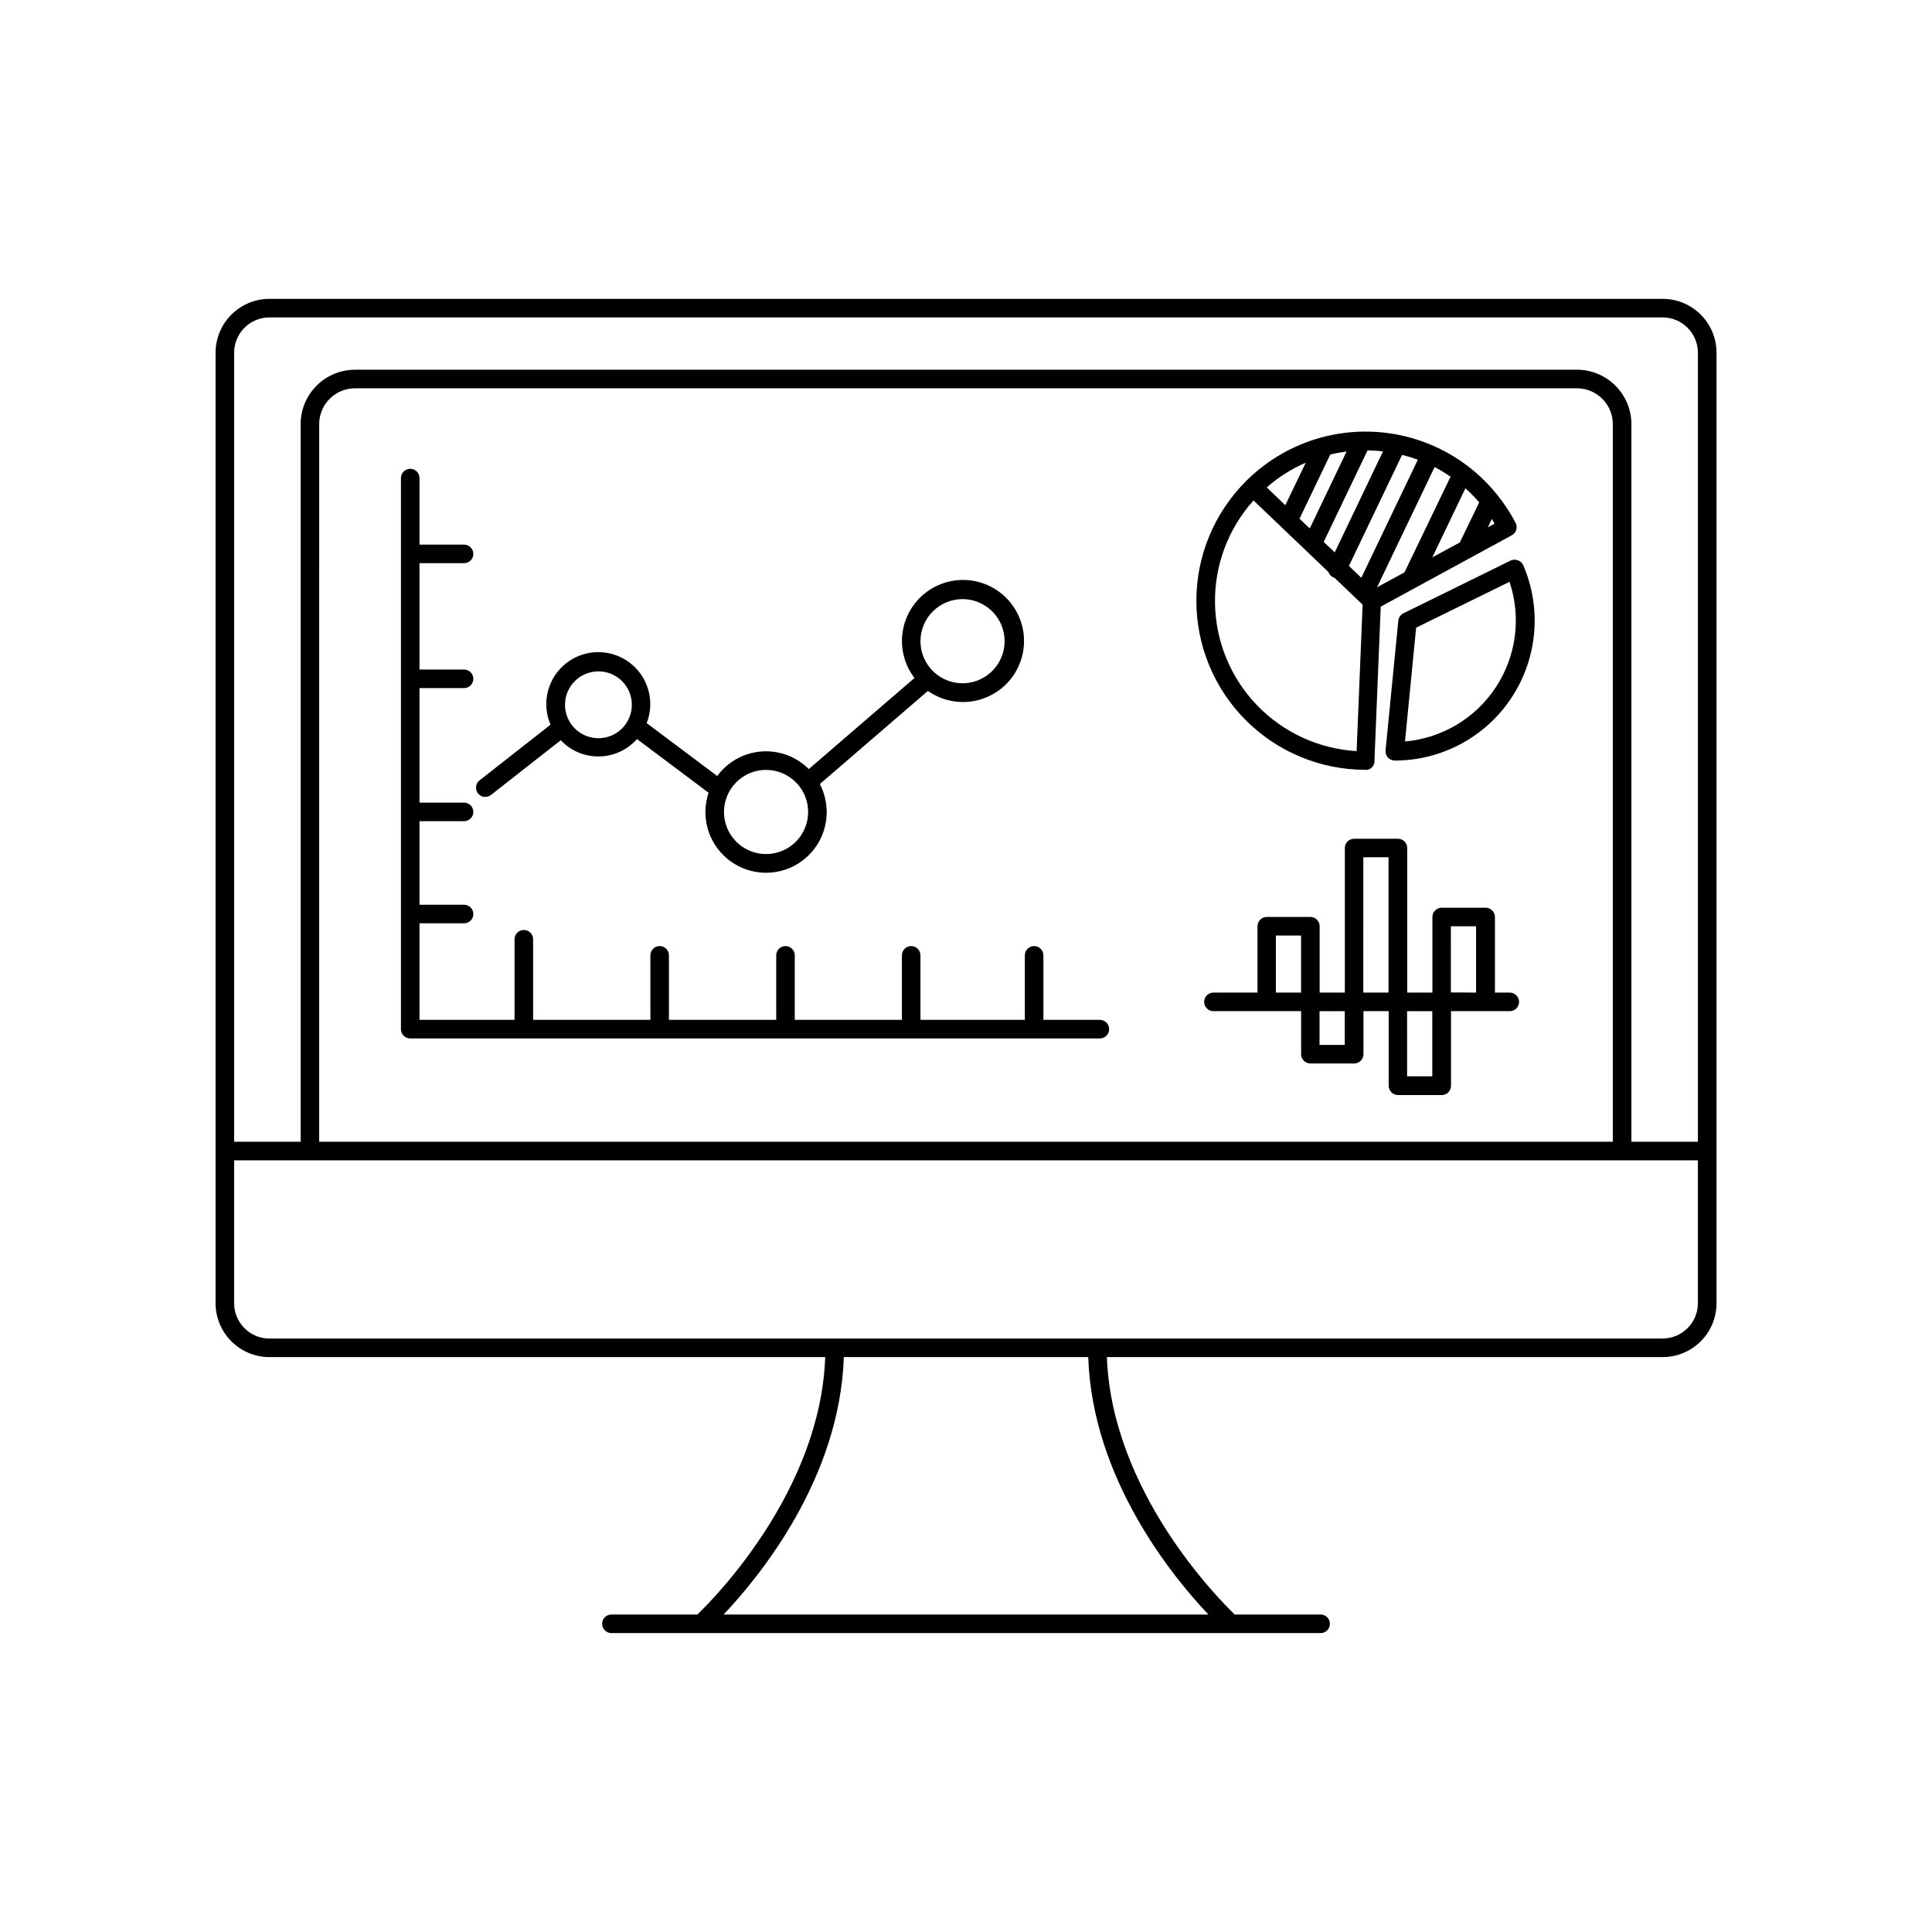 <?xml version="1.0" encoding="UTF-8"?>
<!-- Uploaded to: ICON Repo, www.iconrepo.com, Generator: ICON Repo Mixer Tools -->
<svg fill="#000000" width="800px" height="800px" version="1.1" viewBox="144 144 512 512" xmlns="http://www.w3.org/2000/svg">
 <g>
  <path d="m584.61 223.2h-369.21c-7.875 0.012-14.258 6.391-14.27 14.27v251.91-0.004c0.012 7.875 6.394 14.258 14.27 14.27h147.29c-1.258 35.363-29.227 63.742-33.879 68.223l-22.781-0.004c-1.359 0-2.461 1.102-2.461 2.461s1.102 2.461 2.461 2.461h187.95c1.359 0 2.461-1.102 2.461-2.461s-1.102-2.461-2.461-2.461h-22.762c-4.656-4.477-32.609-32.867-33.879-68.223l147.29 0.004c7.879-0.012 14.258-6.394 14.27-14.27v-251.91 0.004c-0.012-7.879-6.391-14.258-14.27-14.27zm-369.22 4.922 369.22-0.004c5.164 0.008 9.344 4.188 9.352 9.352v209.1l-17.625-0.004v-190.32c-0.043-3.82-1.602-7.469-4.332-10.145-2.731-2.672-6.41-4.156-10.23-4.121h-323.54c-3.82-0.035-7.5 1.449-10.23 4.121-2.731 2.676-4.285 6.324-4.332 10.145v190.32h-17.621v-209.1c0.004-5.164 4.188-9.344 9.348-9.352zm13.195 218.45 0.004-190.32c0.086-5.242 4.398-9.422 9.641-9.348h323.54c5.242-0.074 9.555 4.106 9.641 9.348v190.32zm235.66 125.3h-128.49c9.406-9.918 30.809-35.938 31.863-68.223h64.777c1.059 32.277 22.441 58.305 31.848 68.223zm120.36-73.141h-369.21c-5.16-0.008-9.344-4.188-9.348-9.348v-37.883l387.91-0.004v37.887c-0.012 5.156-4.191 9.332-9.352 9.336z"/>
  <path d="m505.73 348.04h0.109-0.004c0.168 0 0.332-0.016 0.492-0.051h0.148c0.105-0.023 0.207-0.059 0.305-0.098l0.168-0.09 0.246-0.129 0.156-0.129 0.207-0.168 0.129-0.156v0.004c0.059-0.066 0.117-0.137 0.168-0.207 0-0.059 0.07-0.117 0.109-0.176 0.047-0.074 0.086-0.148 0.125-0.227 0-0.07 0-0.137 0.07-0.207 0.031-0.082 0.059-0.164 0.078-0.246v-0.227-0.207l1.672-40.965 34.738-18.91c1.191-0.652 1.633-2.144 0.984-3.336-0.168-0.203-0.289-0.434-0.367-0.68-1.242-2.277-2.684-4.438-4.301-6.465-0.086-0.133-0.184-0.258-0.293-0.375-5.449-6.742-12.742-11.758-20.988-14.434-8.25-2.676-17.094-2.898-25.465-0.641l-0.285 0.078h-0.004c-7.273 2.019-13.922 5.844-19.324 11.121-0.109 0.078-0.211 0.168-0.305 0.266l-0.09 0.117c-8.406 8.387-13.141 19.77-13.16 31.648-0.02 11.875 4.684 23.273 13.066 31.684 8.383 8.414 19.766 13.152 31.641 13.172zm-10.934-60.418 11.621-24.273c1.367 0.02 2.734 0.113 4.094 0.273l-12.793 26.766zm-15.094-14.465c3.09-2.699 6.578-4.906 10.34-6.543l-5.422 11.277zm16.836-8.707c1.426-0.344 2.867-0.605 4.32-0.789l-9.762 20.387-2.707-2.59zm19.031 0.098c1.414 0.352 2.805 0.781 4.172 1.289l-14.977 31.281-3.285-3.141zm12.852 5.766-12.223 25.379-7.262 3.938 15.254-31.863c1.441 0.758 2.84 1.605 4.18 2.539zm11.691 12.449-1.82 0.984 1.062-2.223c0.215 0.391 0.461 0.812 0.707 1.227zm-4.094-5.656-5.148 10.652-7.281 3.938 8.758-18.301c1.285 1.152 2.496 2.387 3.621 3.699zm-59.816-0.48 19.848 18.961-0.004-0.004c0.211 0.625 0.664 1.141 1.258 1.426 0.117 0.051 0.234 0.09 0.355 0.117l7.449 7.113-1.586 38.809 0.004 0.004c-10.043-0.586-19.492-4.949-26.453-12.207-6.965-7.262-10.922-16.887-11.082-26.945-0.164-10.059 3.484-19.805 10.207-27.289z"/>
  <path d="m546.25 292.48c-0.641-0.242-1.352-0.207-1.969 0.098l-28.348 13.945c-0.766 0.375-1.285 1.117-1.367 1.965l-3.375 34.363c-0.07 0.691 0.156 1.383 0.625 1.898 0.465 0.516 1.129 0.809 1.824 0.809 12.473-0.008 24.102-6.285 30.957-16.703 6.856-10.414 8.016-23.582 3.09-35.035-0.273-0.629-0.793-1.113-1.438-1.34zm-29.914 48.039 2.953-30.18 24.746-12.152c3.148 9.355 1.824 19.641-3.59 27.895-5.41 8.258-14.312 13.57-24.148 14.418z"/>
  <path d="m544.11 407.05h-3.938v-20.035c0-0.652-0.258-1.277-0.719-1.738-0.461-0.461-1.086-0.723-1.738-0.723h-11.652c-1.359 0-2.461 1.102-2.461 2.461v20.035h-6.68v-38.316c0-0.652-0.258-1.281-0.723-1.742-0.461-0.461-1.086-0.719-1.738-0.719h-11.602c-1.359 0-2.461 1.102-2.461 2.461v38.316h-6.68v-17.586c0-0.652-0.258-1.277-0.719-1.738-0.465-0.461-1.09-0.723-1.742-0.723h-11.551c-1.359 0-2.461 1.102-2.461 2.461v17.586h-11.68c-1.359 0-2.461 1.102-2.461 2.461 0 1.355 1.102 2.457 2.461 2.457h23.242v11.406c0 0.652 0.258 1.277 0.719 1.738 0.465 0.461 1.09 0.723 1.742 0.723h11.602c0.652 0 1.277-0.262 1.738-0.723 0.461-0.461 0.723-1.086 0.723-1.738v-11.406h6.68v19.77c0 0.652 0.258 1.277 0.719 1.738 0.461 0.461 1.09 0.723 1.742 0.723h11.602c0.652 0 1.277-0.262 1.738-0.723 0.461-0.461 0.719-1.086 0.719-1.738v-19.77h15.578c1.359 0 2.461-1.102 2.461-2.457 0-1.359-1.102-2.461-2.461-2.461zm-61.992-15.125h6.68v15.125h-6.68zm18.254 28.988h-6.68v-8.945h6.68zm4.922-49.73h6.68v35.855h-6.684zm18.281 58.055h-6.68l-0.004-17.27h6.68zm4.922-22.23-0.004-17.531h6.68v17.574z"/>
  <path d="m435.47 414.27h-14.957v-17.09c0-1.359-1.102-2.461-2.461-2.461-1.359 0-2.461 1.102-2.461 2.461v17.09h-27.66v-17.09c0-1.359-1.102-2.461-2.457-2.461-1.359 0-2.461 1.102-2.461 2.461v17.09h-28.391v-17.09c0-1.359-1.102-2.461-2.457-2.461-1.359 0-2.461 1.102-2.461 2.461v17.09h-28.43v-17.09c0-1.359-1.102-2.461-2.461-2.461-1.355 0-2.457 1.102-2.457 2.461v17.09h-31.074v-21.363c0-1.355-1.102-2.457-2.461-2.457s-2.461 1.102-2.461 2.457v21.363h-25.191v-25.586h11.809v0.004c1.359 0 2.461-1.102 2.461-2.461s-1.102-2.461-2.461-2.461h-11.809v-22.141h11.809c1.359 0 2.461-1.102 2.461-2.457 0-1.359-1.102-2.461-2.461-2.461h-11.809v-30.355h11.809c1.359 0 2.461-1.102 2.461-2.461s-1.102-2.461-2.461-2.461h-11.809v-28.184h11.809c1.359 0 2.461-1.098 2.461-2.457s-1.102-2.461-2.461-2.461h-11.809v-17.633c0-1.359-1.102-2.461-2.457-2.461-1.359 0-2.461 1.102-2.461 2.461v146.04c0 0.652 0.258 1.277 0.719 1.738 0.461 0.461 1.086 0.723 1.742 0.723h182.76c1.359 0 2.461-1.102 2.461-2.461 0-1.359-1.102-2.461-2.461-2.461z"/>
  <path d="m272.63 355.17c0.551 0 1.082-0.184 1.516-0.523l18.469-14.477v0.004c2.633 2.797 6.324 4.356 10.168 4.297 3.84-0.059 7.481-1.734 10.023-4.613l18.98 14.23h0.004c-1.727 5.113-0.77 10.75 2.547 15.008 3.316 4.258 8.551 6.566 13.93 6.144 5.379-0.418 10.191-3.512 12.805-8.234 2.613-4.719 2.684-10.438 0.188-15.223l28.645-24.68v0.004c4.488 3.152 10.27 3.816 15.355 1.762 5.086-2.055 8.785-6.547 9.828-11.93 1.039-5.387-0.719-10.934-4.672-14.734-3.957-3.801-9.566-5.34-14.906-4.086-5.34 1.254-9.684 5.125-11.535 10.289-1.852 5.164-0.961 10.914 2.367 15.273l-28.004 24.129c-3.305-3.312-7.894-5.016-12.559-4.66-4.664 0.355-8.941 2.734-11.707 6.508l-18.695-14.023v0.004c1.68-4.277 1.113-9.113-1.504-12.887-2.621-3.777-6.949-6-11.543-5.926s-8.852 2.438-11.344 6.297c-2.496 3.859-2.902 8.707-1.086 12.926l-18.805 14.75c-0.828 0.648-1.152 1.75-0.812 2.742 0.344 0.992 1.277 1.656 2.328 1.656zm126.45-52.398c4.508 0 8.574 2.715 10.301 6.883 1.723 4.164 0.77 8.961-2.418 12.148s-7.984 4.144-12.148 2.418c-4.168-1.727-6.883-5.793-6.883-10.301 0.004-6.16 5-11.148 11.156-11.148zm-52.062 45.266c4.508 0 8.574 2.715 10.297 6.879 1.727 4.168 0.773 8.961-2.414 12.152-3.191 3.188-7.984 4.141-12.152 2.414-4.164-1.723-6.883-5.789-6.883-10.297 0-2.961 1.176-5.801 3.269-7.891 2.094-2.094 4.93-3.269 7.891-3.269zm-44.43-26.117c3.582 0 6.812 2.156 8.184 5.469 1.371 3.309 0.613 7.117-1.922 9.648-2.531 2.535-6.34 3.293-9.652 1.922-3.309-1.371-5.465-4.602-5.465-8.184 0-4.891 3.965-8.855 8.855-8.855z"/>
 </g>
</svg>